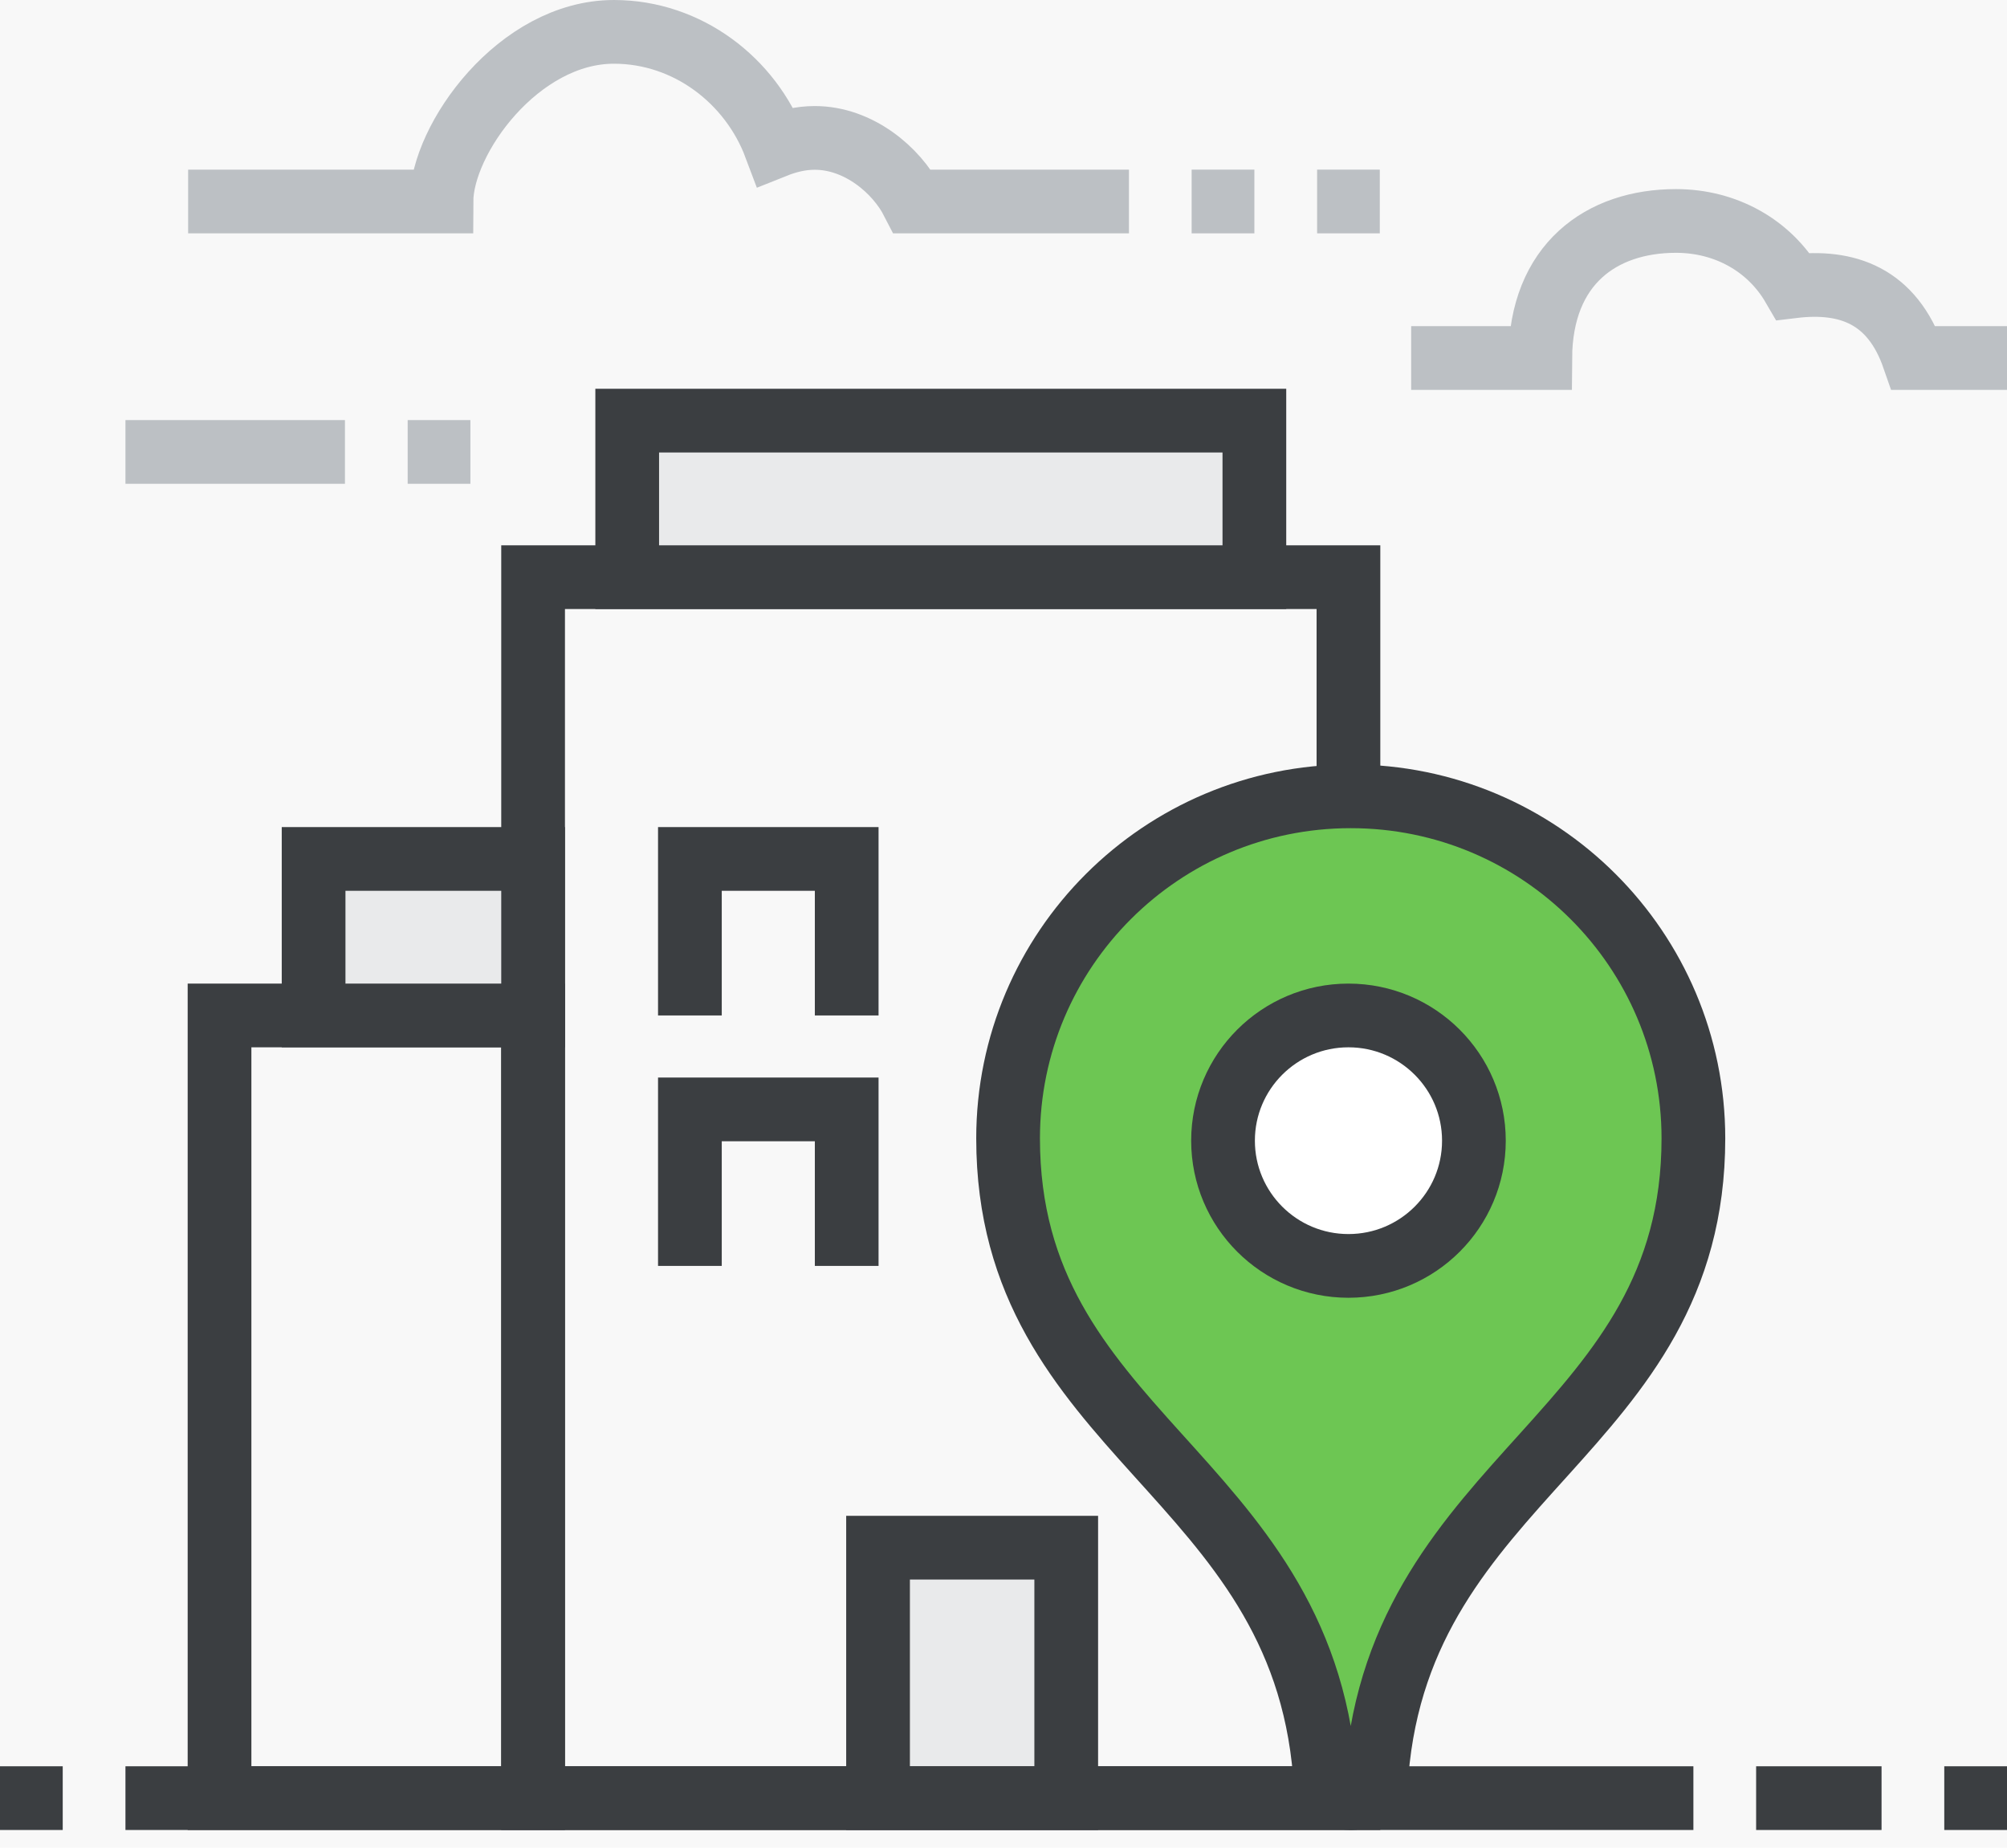 <?xml version="1.0" encoding="UTF-8"?>
<svg width="63px" height="58px" viewBox="0 0 63 58" version="1.1" xmlns="http://www.w3.org/2000/svg" xmlns:xlink="http://www.w3.org/1999/xlink">
    <!-- Generator: sketchtool 51 (57462) - http://www.bohemiancoding.com/sketch -->
    <title>B8C3B50E-A95E-4219-B8E1-6AB2888F8695@1.5x</title>
    <desc>Created with sketchtool.</desc>
    <defs></defs>
    <g id="Web-Portal" stroke="none" stroke-width="1" fill="none" fill-rule="evenodd">
        <g id="About" transform="translate(-419, -612)">
            <rect fill="#F8F8F8" x="0" y="0" width="1660" height="3596"></rect>
            <g id="Building" transform="translate(419, 613)">
                <polygon id="Stroke-1" stroke="#3B3E41" stroke-width="2" points="16.734 55.445 42.328 55.445 42.328 17.118 16.734 17.118"></polygon>
                <polygon id="Fill-3" fill="#E9EAEB" points="19.688 17.118 39.375 17.118 39.375 12.204 19.688 12.204"></polygon>
                <polygon id="Stroke-4" stroke="#3B3E41" stroke-width="2" points="19.688 17.118 39.375 17.118 39.375 12.204 19.688 12.204"></polygon>
                <polygon id="Fill-5" fill="#E9EAEB" points="27.562 55.445 33.469 55.445 33.469 47.583 27.562 47.583"></polygon>
                <polygon id="Stroke-6" stroke="#3B3E41" stroke-width="2" points="27.562 55.445 33.469 55.445 33.469 47.583 27.562 47.583"></polygon>
                <polyline id="Stroke-8" stroke="#3B3E41" stroke-width="2" points="21.656 30.876 21.656 25.963 26.578 25.963 26.578 30.876"></polyline>
                <polyline id="Stroke-9" stroke="#3B3E41" stroke-width="2" points="21.656 38.738 21.656 33.825 26.578 33.825 26.578 38.738"></polyline>
                <polygon id="Stroke-10" stroke="#3B3E41" stroke-width="2" points="6.891 55.445 16.734 55.445 16.734 30.876 6.891 30.876"></polygon>
                <polygon id="Fill-12" fill="#E9EAEB" points="9.844 30.876 16.734 30.876 16.734 25.963 9.844 25.963"></polygon>
                <polygon id="Stroke-13" stroke="#3B3E41" stroke-width="2" points="9.844 30.876 16.734 30.876 16.734 25.963 9.844 25.963"></polygon>
                <path d="M42.4,23.997 C36.459,23.997 31.644,28.805 31.644,34.736 C31.644,44.004 40.817,45.257 41.587,54.679 C41.623,55.108 41.969,55.445 42.4,55.445 C42.831,55.445 43.178,55.108 43.213,54.679 C43.983,45.257 53.156,44.004 53.156,34.736 C53.156,28.805 48.341,23.997 42.4,23.997" id="Fill-14" fill="#6DC653"></path>
                <path d="M42.4,23.997 C36.459,23.997 31.644,28.805 31.644,34.736 C31.644,44.004 40.817,45.257 41.587,54.679 C41.623,55.108 41.969,55.445 42.4,55.445 C42.831,55.445 43.178,55.108 43.213,54.679 C43.983,45.257 53.156,44.004 53.156,34.736 C53.156,28.805 48.341,23.997 42.4,23.997 Z" id="Stroke-16" stroke="#3B3E41" stroke-width="2"></path>
                <path d="M46.266,34.807 C46.266,36.978 44.503,38.738 42.328,38.738 C40.154,38.738 38.391,36.978 38.391,34.807 C38.391,32.637 40.154,30.876 42.328,30.876 C44.503,30.876 46.266,32.637 46.266,34.807" id="Fill-18" fill="#FFFFFF"></path>
                <path d="M46.266,34.807 C46.266,36.978 44.503,38.738 42.328,38.738 C40.154,38.738 38.391,36.978 38.391,34.807 C38.391,32.637 40.154,30.876 42.328,30.876 C44.503,30.876 46.266,32.637 46.266,34.807 Z" id="Stroke-20" stroke="#3B3E41" stroke-width="2"></path>
                <path d="M3.938,55.445 L53.156,55.445" id="Stroke-22" stroke="#3B3E41" stroke-width="2"></path>
                <path d="M35.438,5.325 L28.644,5.325 C28.14,4.342 26.956,3.329 25.574,3.329 C25.136,3.329 24.718,3.433 24.335,3.586 C23.565,1.537 21.591,9.82758623e-05 19.27,9.82758623e-05 C16.284,9.82758623e-05 13.862,3.359 13.857,5.325 L5.906,5.325" id="Stroke-24" stroke="#BCC0C4" stroke-width="2"></path>
                <path d="M10.828,13.187 L3.938,13.187" id="Stroke-26" stroke="#BCC0C4" stroke-width="2"></path>
                <path d="M63,10.238 L60.072,10.238 C59.391,8.273 57.98,7.784 56.286,7.988 C55.547,6.718 54.186,5.936 52.61,5.936 C50.267,5.936 48.368,7.29 48.349,10.238 L44.297,10.238" id="Stroke-28" stroke="#BCC0C4" stroke-width="2"></path>
                <path d="M12.797,13.187 L14.766,13.187" id="Stroke-30" stroke="#BCC0C4" stroke-width="2"></path>
                <path d="M37.406,5.325 L39.375,5.325" id="Stroke-32" stroke="#BCC0C4" stroke-width="2"></path>
                <path d="M41.344,5.325 L43.312,5.325" id="Stroke-34" stroke="#BCC0C4" stroke-width="2"></path>
                <path d="M1.969,55.445 L0,55.445" id="Stroke-36" stroke="#3B3E41" stroke-width="2"></path>
                <path d="M55.125,55.445 L59.062,55.445" id="Stroke-38" stroke="#3B3E41" stroke-width="2"></path>
                <path d="M61.031,55.445 L63,55.445" id="Stroke-40" stroke="#3B3E41" stroke-width="2"></path>
            </g>
        </g>
    </g>
</svg>